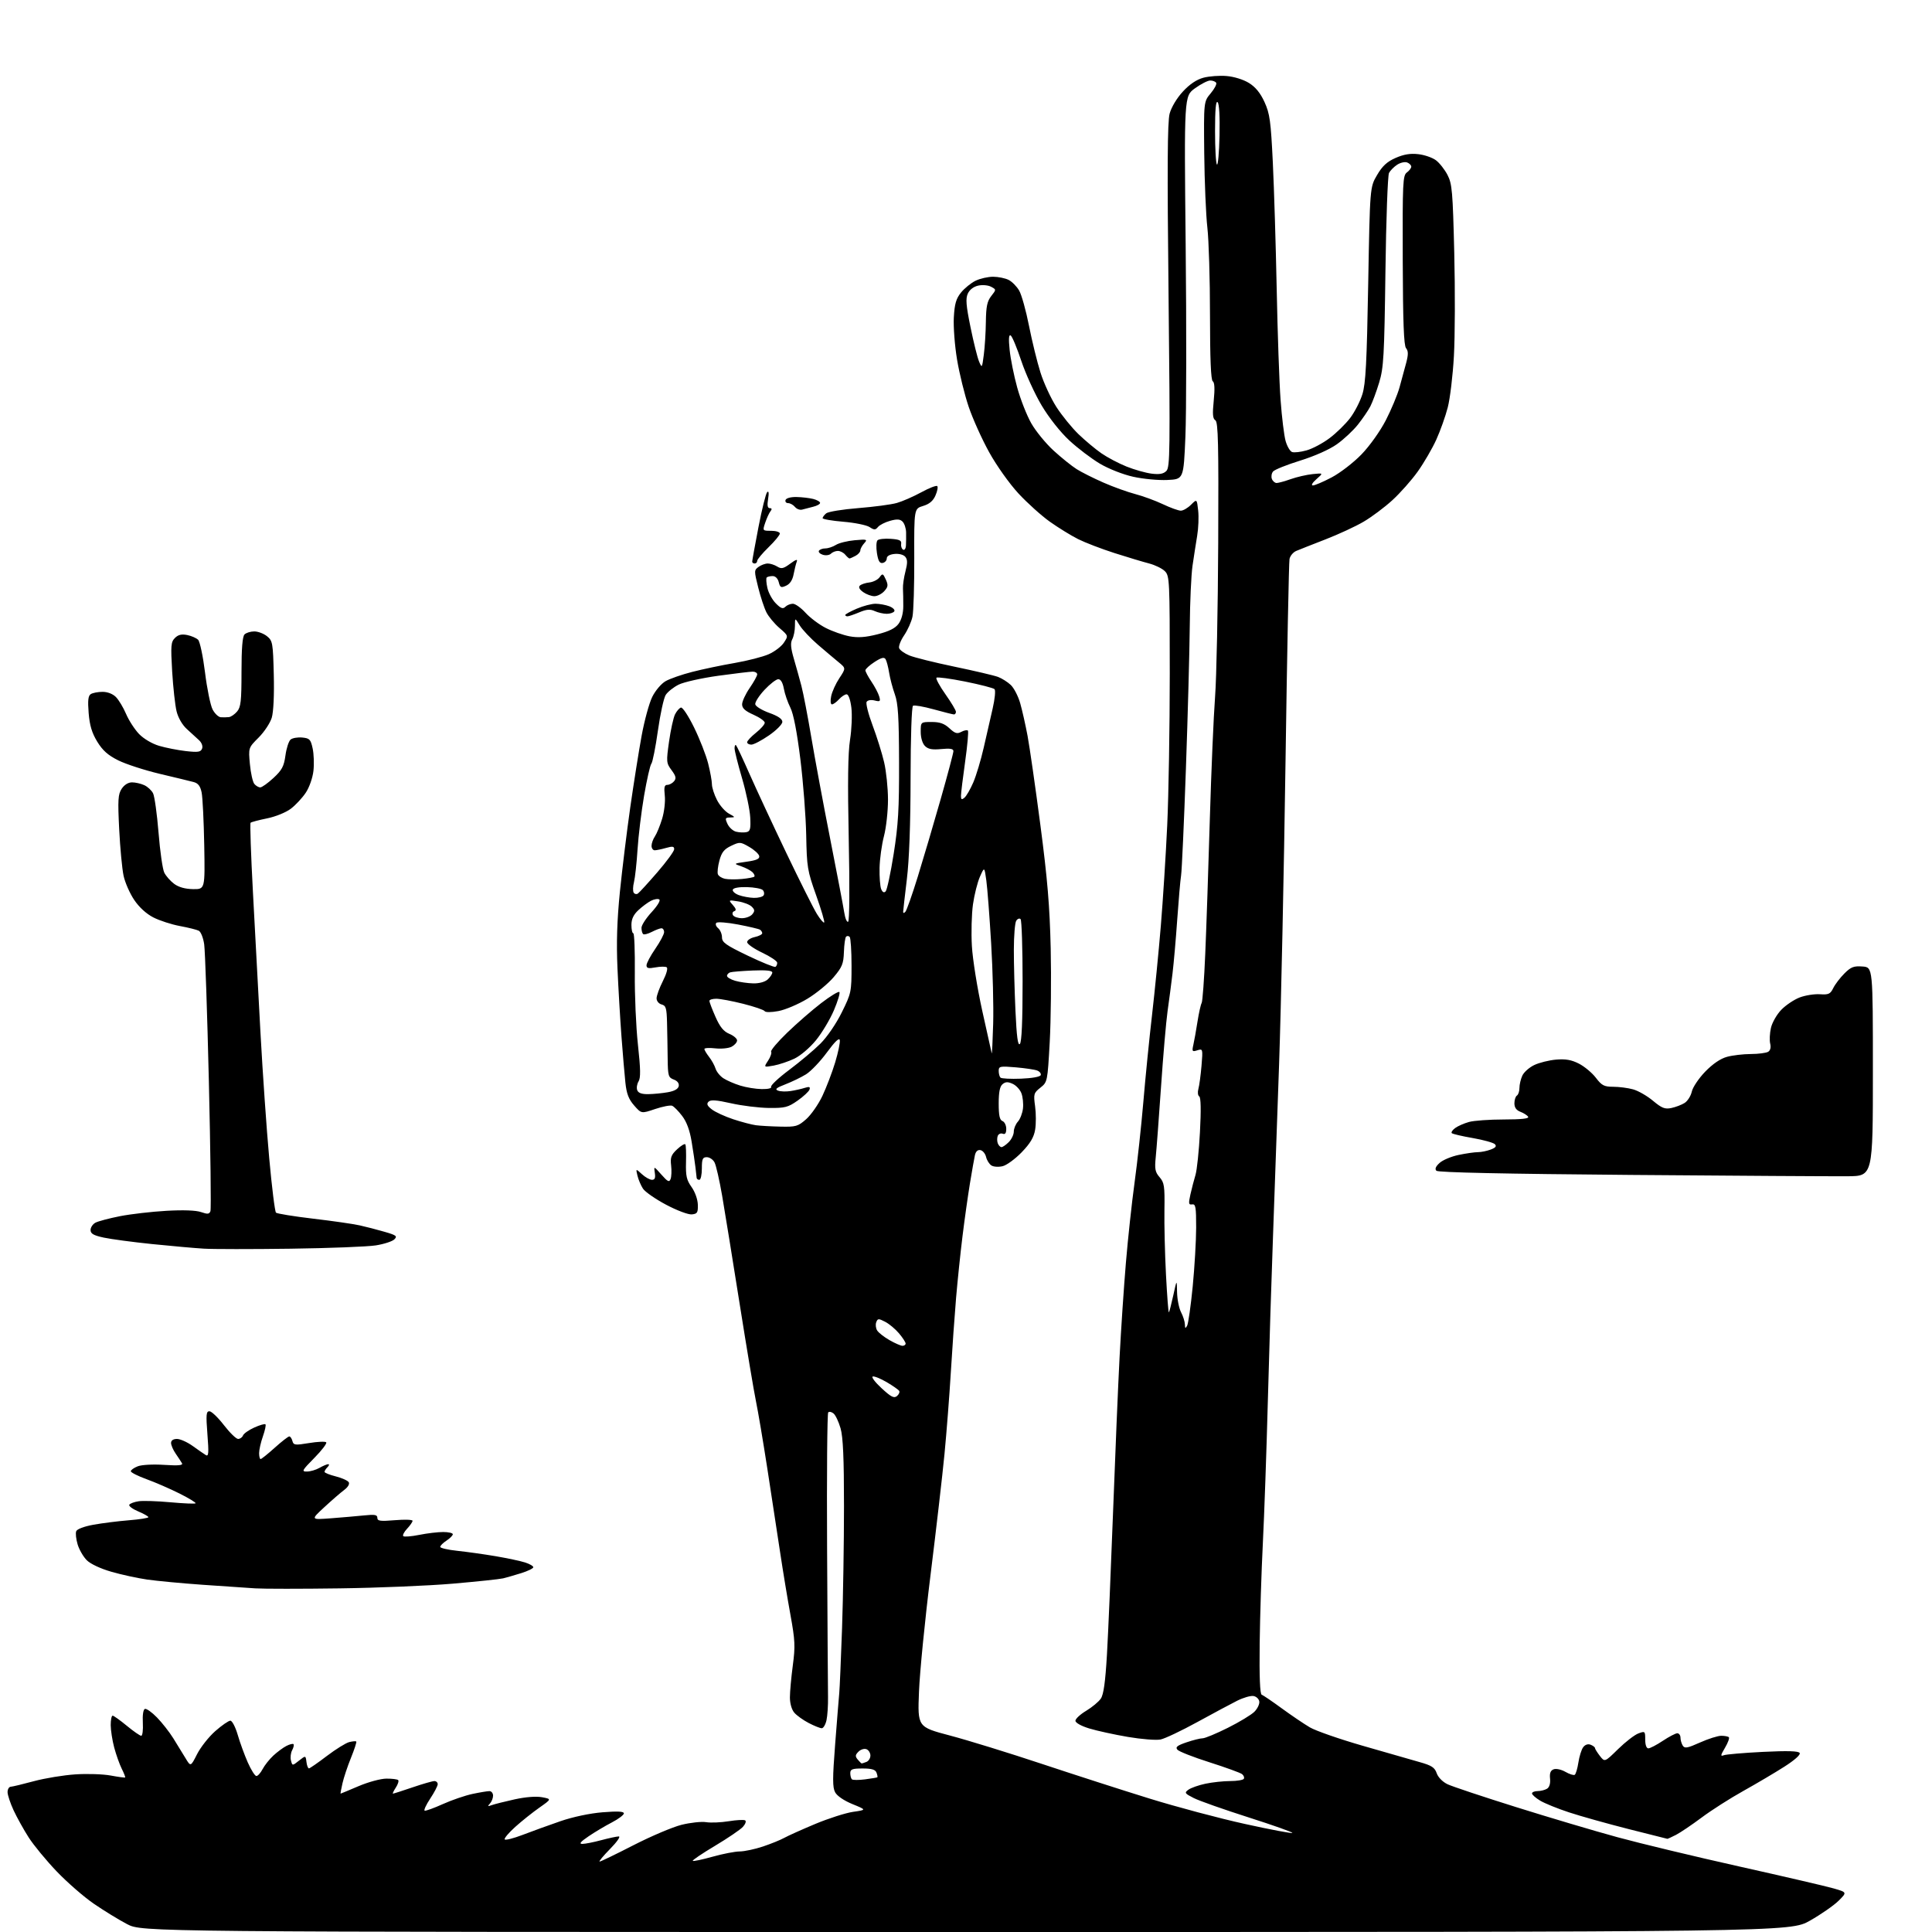 <?xml version="1.0" encoding="UTF-8" standalone="no"?>
<svg 
  version="1.1" 
  xmlns="http://www.w3.org/2000/svg" 
  xmlns:xlink="http://www.w3.org/1999/xlink" 
  xmlns:svg="http://www.w3.org/2000/svg"
  xmlns:rdf="http://www.w3.org/1999/02/22-rdf-syntax-ns#"
  xmlns:cc="http://creativecommons.org/ns#"
  xmlns:dc="http://purl.org/dc/elements/1.1/"
  viewBox="0 0 768 768"
  width="768"
  height="768"
>
<style>svg {background-color: white; }</style>"
<path stroke="none" fill="black" fill-rule="evenodd" d="M384.02,768.00C56.50,768.00 56.50,768.00 50.50,764.86C47.20,763.13 41.26,759.49 37.29,756.76C33.32,754.04 26.68,748.25 22.52,743.90C18.37,739.55 13.36,733.48 11.40,730.41C9.43,727.34 6.75,722.50 5.42,719.66C4.10,716.82 3.02,713.56 3.01,712.42C3.00,711.27 3.56,710.30 4.25,710.26C4.94,710.23 9.10,709.23 13.50,708.04C17.90,706.86 25.32,705.64 30.00,705.34C34.67,705.03 40.98,705.24 44.00,705.80C47.02,706.36 49.61,706.71 49.75,706.57C49.89,706.44 49.28,704.87 48.39,703.09C47.51,701.31 46.16,697.52 45.40,694.68C44.64,691.83 44.02,687.81 44.01,685.75C44.01,683.69 44.35,682.00 44.77,682.00C45.19,682.00 47.71,683.80 50.38,686.00C53.04,688.20 55.63,690.00 56.14,690.00C56.65,690.00 56.93,687.69 56.78,684.86C56.61,681.77 56.94,679.56 57.60,679.32C58.21,679.11 60.37,680.63 62.40,682.72C64.43,684.80 67.35,688.52 68.89,691.00C70.43,693.48 72.61,697.03 73.75,698.91C75.80,702.32 75.80,702.32 78.35,697.29C79.76,694.52 83.01,690.40 85.59,688.13C88.17,685.86 90.86,684.00 91.57,684.00C92.28,684.00 93.59,686.52 94.49,689.60C95.38,692.68 97.19,697.63 98.50,700.60C99.82,703.57 101.35,706.00 101.92,706.00C102.49,706.00 103.60,704.76 104.39,703.25C105.18,701.74 107.10,699.32 108.66,697.87C110.22,696.43 112.55,694.70 113.84,694.04C115.12,693.38 116.39,693.06 116.67,693.33C116.94,693.61 116.70,694.69 116.13,695.75C115.57,696.81 115.36,698.64 115.66,699.82C116.22,701.97 116.22,701.97 118.86,699.88C121.50,697.80 121.50,697.80 121.82,700.40C121.99,701.83 122.44,702.98 122.82,702.96C123.19,702.94 126.40,700.72 129.94,698.02C133.49,695.33 137.48,692.85 138.81,692.51C140.14,692.18 141.41,692.07 141.62,692.28C141.83,692.49 140.88,695.41 139.52,698.76C138.16,702.11 136.63,706.69 136.13,708.93C135.62,711.17 135.29,713.00 135.39,713.00C135.48,713.00 138.69,711.66 142.53,710.03C146.36,708.39 151.34,707.04 153.58,707.03C155.83,707.01 157.94,707.28 158.28,707.61C158.62,707.95 158.19,709.30 157.33,710.61C156.47,711.93 155.97,713.00 156.21,713.00C156.45,713.00 159.96,711.88 164.00,710.50C168.04,709.12 171.95,708.00 172.68,708.00C173.40,708.00 174.00,708.56 174.00,709.25C173.99,709.94 172.65,712.52 171.00,715.00C169.36,717.48 168.38,719.62 168.82,719.77C169.27,719.92 172.52,718.74 176.06,717.14C179.60,715.55 184.88,713.74 187.80,713.12C190.71,712.50 193.75,712.00 194.55,712.00C195.35,712.00 196.00,712.81 196.00,713.80C196.00,714.79 195.44,716.21 194.75,716.95C193.72,718.05 193.86,718.16 195.50,717.56C196.60,717.16 200.69,716.13 204.59,715.27C208.99,714.31 213.12,713.99 215.49,714.43C219.29,715.14 219.29,715.14 214.39,718.58C211.70,720.47 207.40,723.90 204.82,726.22C202.25,728.53 200.36,730.77 200.62,731.19C200.88,731.61 204.11,730.79 207.79,729.38C211.48,727.96 218.23,725.52 222.79,723.95C227.76,722.24 234.48,720.82 239.54,720.41C245.53,719.93 248.00,720.05 248.00,720.85C248.00,721.46 245.86,723.07 243.25,724.43C240.64,725.78 236.47,728.26 234.00,729.94C230.74,732.15 230.05,732.99 231.50,732.98C232.60,732.98 235.97,732.31 239.00,731.50C242.03,730.69 245.16,730.02 245.96,730.01C246.78,730.01 245.24,732.22 242.50,735.00C239.79,737.75 237.93,740.00 238.37,740.00C238.80,740.00 244.86,737.07 251.83,733.49C258.80,729.92 267.39,726.27 270.92,725.39C274.46,724.51 278.86,724.04 280.71,724.34C282.55,724.64 286.59,724.47 289.67,723.97C292.76,723.47 295.70,723.31 296.21,723.63C296.72,723.94 296.32,725.10 295.32,726.20C294.32,727.30 289.33,730.69 284.23,733.74C279.12,736.79 275.14,739.48 275.38,739.72C275.62,739.96 279.15,739.22 283.22,738.08C287.30,736.93 292.17,735.99 294.06,735.98C295.95,735.96 300.10,735.08 303.27,734.02C306.44,732.96 310.27,731.41 311.77,730.57C313.27,729.74 318.81,727.25 324.09,725.04C329.36,722.84 336.11,720.68 339.09,720.24C344.50,719.46 344.50,719.46 338.89,717.17C335.51,715.79 332.76,713.92 331.98,712.47C330.93,710.51 330.93,706.98 331.99,693.28C332.70,684.05 333.44,674.92 333.62,673.00C333.80,671.08 334.30,659.48 334.73,647.23C335.15,634.99 335.50,613.16 335.50,598.73C335.50,579.58 335.13,571.23 334.14,567.78C333.39,565.18 332.14,562.53 331.36,561.89C330.59,561.24 329.63,561.04 329.23,561.44C328.83,561.85 328.63,586.10 328.78,615.34C328.93,644.58 329.10,671.22 329.15,674.54C329.21,677.87 328.93,682.03 328.55,683.79C328.16,685.56 327.31,687.00 326.66,687.00C326.00,687.00 323.68,686.07 321.49,684.93C319.29,683.79 316.71,681.94 315.75,680.82C314.71,679.61 314.00,677.14 314.00,674.75C314.00,672.54 314.52,666.83 315.15,662.07C316.17,654.41 316.06,652.10 314.22,641.96C313.07,635.66 311.21,624.42 310.10,617.00C308.99,609.58 306.70,594.58 305.01,583.68C303.32,572.78 301.30,560.81 300.52,557.09C299.74,553.37 296.82,535.96 294.04,518.41C291.26,500.86 288.12,481.46 287.06,475.31C286.00,469.15 284.64,463.19 284.03,462.06C283.43,460.93 282.05,460.00 280.96,460.00C279.30,460.00 279.00,460.69 279.00,464.50C279.00,466.98 278.55,469.00 278.00,469.00C277.45,469.00 276.97,468.66 276.93,468.25C276.90,467.84 276.68,465.93 276.45,464.00C276.22,462.07 275.54,457.49 274.93,453.81C274.20,449.33 272.96,445.95 271.17,443.61C269.70,441.68 267.91,439.85 267.19,439.56C266.47,439.26 263.42,439.85 260.41,440.86C254.95,442.71 254.95,442.71 252.08,439.44C249.90,436.95 249.07,434.79 248.60,430.34C248.26,427.13 247.56,418.88 247.04,412.00C246.53,405.12 245.81,392.98 245.46,385.00C245.00,374.68 245.28,365.88 246.42,354.50C247.31,345.70 249.16,330.62 250.53,321.00C251.91,311.38 253.94,298.55 255.05,292.50C256.16,286.45 258.06,279.48 259.28,277.02C260.52,274.51 262.87,271.75 264.59,270.77C266.30,269.79 271.07,268.13 275.20,267.08C279.33,266.02 286.90,264.43 292.03,263.55C297.15,262.66 303.26,261.10 305.59,260.06C307.92,259.03 310.64,256.96 311.62,255.45C313.41,252.72 313.41,252.72 309.81,249.61C307.83,247.90 305.50,245.10 304.65,243.39C303.79,241.68 302.32,237.22 301.39,233.49C299.75,226.97 299.75,226.65 301.53,225.35C302.55,224.61 304.20,224.00 305.20,224.00C306.21,224.00 307.90,224.55 308.98,225.22C310.61,226.24 311.44,226.05 314.13,224.06C316.41,222.38 317.16,222.15 316.72,223.28C316.39,224.15 315.83,226.41 315.47,228.31C315.05,230.56 314.02,232.13 312.50,232.82C310.47,233.74 310.11,233.57 309.57,231.44C309.21,229.97 308.24,229.00 307.15,229.00C306.15,229.00 305.09,229.25 304.78,229.55C304.48,229.85 304.60,231.72 305.05,233.71C305.49,235.69 307.01,238.47 308.42,239.87C310.42,241.88 311.23,242.17 312.19,241.21C312.85,240.55 314.20,240.00 315.18,240.00C316.15,240.00 318.42,241.62 320.23,243.61C322.03,245.59 325.66,248.31 328.29,249.64C330.93,250.98 335.16,252.46 337.69,252.94C341.07,253.57 344.04,253.36 348.81,252.15C353.42,250.98 355.87,249.76 357.19,247.97C358.36,246.39 359.07,243.75 359.07,240.97C359.08,238.51 359.02,235.38 358.94,234.00C358.86,232.62 359.30,229.54 359.93,227.14C360.79,223.81 360.78,222.44 359.87,221.34C359.17,220.50 357.38,220.02 355.59,220.20C353.66,220.39 352.50,221.06 352.50,221.99C352.50,222.80 351.77,223.61 350.89,223.78C349.68,224.02 349.10,223.02 348.60,219.89C348.23,217.57 348.33,215.27 348.83,214.77C349.32,214.28 351.70,214.01 354.11,214.19C357.56,214.43 358.44,214.86 358.22,216.17C358.07,217.10 358.41,218.13 358.97,218.48C359.55,218.84 360.06,218.11 360.13,216.81C360.20,215.54 360.22,213.19 360.19,211.60C360.15,210.00 359.52,208.09 358.79,207.36C357.78,206.35 356.59,206.27 353.84,207.03C351.85,207.58 349.68,208.68 349.02,209.48C347.98,210.73 347.53,210.74 345.65,209.51C344.46,208.73 339.78,207.78 335.24,207.40C330.71,207.02 327.00,206.38 327.00,205.98C327.00,205.58 327.64,204.71 328.43,204.06C329.21,203.41 334.95,202.47 341.18,201.98C347.40,201.48 354.30,200.57 356.50,199.94C358.70,199.32 363.07,197.41 366.21,195.70C369.35,193.98 372.21,192.88 372.57,193.23C372.93,193.59 372.61,195.28 371.86,196.97C370.91,199.14 369.43,200.38 366.93,201.13C363.37,202.21 363.37,202.21 363.43,221.85C363.47,232.66 363.15,243.14 362.72,245.15C362.30,247.16 360.81,250.48 359.42,252.53C358.02,254.58 357.13,256.90 357.43,257.67C357.73,258.45 359.54,259.75 361.47,260.55C363.39,261.35 371.49,263.37 379.48,265.03C387.46,266.69 395.24,268.52 396.75,269.09C398.26,269.66 400.53,271.09 401.78,272.27C403.04,273.45 404.72,276.68 405.52,279.45C406.32,282.23 407.64,288.10 408.47,292.50C409.29,296.90 411.59,312.88 413.57,328.00C416.39,349.47 417.28,360.21 417.67,377.00C417.93,388.82 417.76,405.61 417.28,414.30C416.40,429.99 416.38,430.13 413.58,432.36C410.92,434.47 410.80,434.91 411.47,439.78C411.86,442.63 411.87,446.82 411.48,449.10C410.97,452.12 409.54,454.52 406.14,458.04C403.59,460.68 400.19,463.17 398.60,463.57C397.00,463.97 394.98,463.85 394.12,463.30C393.25,462.76 392.29,461.23 391.98,459.91C391.67,458.59 390.66,457.37 389.74,457.19C388.67,456.98 387.89,457.70 387.55,459.18C387.26,460.46 386.37,465.55 385.55,470.50C384.74,475.45 383.41,484.90 382.60,491.50C381.78,498.10 380.64,509.12 380.05,516.00C379.47,522.88 378.53,536.15 377.97,545.50C377.41,554.85 376.27,569.48 375.45,578.00C374.63,586.52 372.13,608.12 369.91,626.00C367.68,643.88 365.61,664.80 365.31,672.50C364.75,686.50 364.75,686.50 377.62,689.90C384.71,691.77 401.07,696.82 414.00,701.12C426.93,705.42 446.27,711.65 457.00,714.97C467.73,718.29 484.77,722.83 494.87,725.05C504.97,727.28 513.45,728.88 513.72,728.62C513.98,728.35 506.17,725.58 496.35,722.45C486.53,719.32 476.72,715.86 474.55,714.76C470.92,712.92 470.75,712.65 472.41,711.44C473.41,710.71 476.44,709.64 479.16,709.06C481.88,708.48 486.30,708.00 488.99,708.00C491.68,708.00 494.13,707.60 494.43,707.11C494.73,706.63 494.42,705.78 493.74,705.24C493.06,704.71 487.24,702.59 480.80,700.54C474.37,698.50 468.61,696.24 468.02,695.52C467.17,694.50 467.96,693.86 471.64,692.61C474.24,691.72 477.12,691.00 478.06,691.00C479.00,691.00 483.52,689.12 488.10,686.83C492.68,684.54 497.43,681.66 498.64,680.45C499.86,679.23 500.74,677.39 500.59,676.37C500.44,675.34 499.38,674.36 498.24,674.19C497.09,674.02 494.21,674.86 491.83,676.05C489.45,677.24 482.32,681.05 476.00,684.52C469.68,687.99 463.08,691.12 461.33,691.48C459.59,691.83 453.75,691.37 448.35,690.45C442.95,689.53 436.05,688.02 433.02,687.10C429.77,686.11 427.50,684.84 427.50,684.02C427.50,683.26 429.42,681.48 431.77,680.07C434.12,678.65 436.74,676.48 437.59,675.23C438.70,673.61 439.39,668.63 440.03,657.73C440.52,649.36 441.61,623.83 442.46,601.00C443.31,578.17 444.47,550.50 445.05,539.50C445.62,528.50 446.75,511.62 447.56,502.00C448.36,492.38 449.92,477.98 451.02,470.00C452.12,462.02 453.68,447.62 454.50,438.00C455.31,428.38 456.86,412.85 457.95,403.50C459.03,394.15 460.61,378.18 461.45,368.00C462.29,357.82 463.44,339.82 463.99,328.00C464.54,316.18 465.00,289.06 465.00,267.75C465.00,230.68 464.92,228.92 463.05,227.05C461.98,225.98 459.17,224.61 456.80,223.99C454.44,223.38 448.25,221.52 443.05,219.86C437.86,218.20 431.33,215.69 428.55,214.30C425.77,212.90 420.75,209.81 417.39,207.43C414.03,205.05 408.39,199.98 404.86,196.17C401.24,192.25 396.18,185.14 393.23,179.81C390.35,174.63 386.68,166.47 385.06,161.69C383.44,156.90 381.37,148.48 380.45,142.98C379.53,137.48 378.95,129.92 379.16,126.17C379.46,120.78 380.06,118.72 382.02,116.29C383.39,114.60 385.98,112.49 387.78,111.61C389.59,110.72 392.74,110.01 394.78,110.01C396.83,110.02 399.60,110.59 400.95,111.27C402.29,111.95 404.17,113.85 405.13,115.50C406.09,117.15 407.85,123.45 409.04,129.50C410.24,135.55 412.28,143.91 413.60,148.08C414.91,152.25 417.77,158.43 419.96,161.82C422.15,165.21 426.09,170.05 428.72,172.59C431.35,175.12 435.45,178.55 437.83,180.20C440.21,181.85 444.71,184.22 447.83,185.47C450.95,186.72 455.42,187.98 457.77,188.28C460.91,188.67 462.47,188.39 463.65,187.21C465.10,185.75 465.18,179.30 464.52,117.55C463.96,66.62 464.07,48.41 464.95,45.16C465.64,42.62 467.81,38.99 470.19,36.42C472.88,33.49 475.63,31.64 478.36,30.90C480.63,30.29 484.78,29.98 487.58,30.22C490.55,30.46 494.26,31.62 496.47,32.98C499.08,34.59 501.01,36.95 502.66,40.56C504.77,45.18 505.16,48.03 505.97,64.65C506.47,75.02 507.16,97.67 507.51,115.00C507.85,132.32 508.54,152.12 509.05,159.00C509.55,165.88 510.45,173.21 511.05,175.31C511.64,177.40 512.79,179.36 513.60,179.68C514.41,179.99 517.01,179.70 519.38,179.03C521.76,178.37 525.88,176.17 528.55,174.15C531.23,172.14 534.88,168.55 536.68,166.20C538.48,163.84 540.68,159.57 541.57,156.71C542.89,152.48 543.32,144.27 543.88,112.96C544.57,74.41 544.57,74.41 547.39,69.61C549.50,66.00 551.34,64.29 554.75,62.79C557.99,61.36 560.59,60.92 563.76,61.28C566.22,61.55 569.38,62.64 570.80,63.70C572.21,64.75 574.28,67.38 575.40,69.53C577.24,73.08 577.49,76.01 578.09,100.48C578.45,115.34 578.39,133.82 577.95,141.54C577.52,149.26 576.42,158.46 575.50,161.98C574.59,165.50 572.54,171.27 570.94,174.79C569.34,178.31 566.03,184.00 563.58,187.44C561.13,190.88 556.58,196.01 553.48,198.84C550.38,201.68 545.24,205.52 542.05,207.39C538.87,209.26 532.04,212.42 526.88,214.42C521.72,216.42 516.50,218.48 515.28,219.00C514.06,219.51 512.85,220.96 512.60,222.22C512.35,223.47 511.63,259.82 511.01,303.00C510.39,346.18 509.25,400.18 508.46,423.00C507.68,445.82 506.58,476.88 506.02,492.00C505.45,507.12 504.54,536.15 504.00,556.50C503.46,576.85 502.56,602.50 502.00,613.50C501.44,624.50 500.88,642.46 500.74,653.41C500.58,666.51 500.86,673.44 501.54,673.67C502.11,673.87 505.71,676.31 509.54,679.11C513.37,681.91 518.39,685.30 520.70,686.66C523.01,688.02 532.46,691.31 541.70,693.97C550.94,696.64 561.12,699.56 564.32,700.46C569.10,701.80 570.31,702.59 571.11,704.88C571.68,706.52 573.46,708.33 575.43,709.27C577.28,710.15 589.52,714.23 602.64,718.34C615.76,722.46 633.92,727.85 643.00,730.33C652.08,732.81 673.90,738.05 691.50,741.98C709.10,745.91 725.92,749.82 728.88,750.67C734.25,752.22 734.25,752.22 730.88,755.57C729.02,757.42 723.91,760.97 719.52,763.47C711.55,768.00 711.55,768.00 384.02,768.00zM662.80,730.96C662.63,730.94 655.65,729.18 647.27,727.05C638.89,724.92 628.32,721.96 623.77,720.46C619.22,718.97 614.04,716.87 612.25,715.79C610.46,714.72 609.00,713.42 609.00,712.92C609.00,712.41 610.01,711.99 611.25,711.98C612.49,711.98 614.17,711.54 614.99,711.03C615.92,710.44 616.37,708.93 616.17,707.04C615.94,704.87 616.35,703.80 617.59,703.33C618.57,702.95 620.63,703.40 622.26,704.33C623.86,705.25 625.54,705.79 625.97,705.52C626.41,705.25 627.06,703.05 627.43,700.65C627.79,698.24 628.64,695.51 629.32,694.58C630.08,693.53 631.21,693.14 632.28,693.55C633.22,693.92 634.01,694.50 634.02,694.86C634.03,695.21 634.91,696.62 635.97,698.00C637.91,700.50 637.91,700.50 643.20,695.31C646.12,692.45 649.74,689.65 651.25,689.08C653.92,688.08 654.00,688.15 654.00,691.52C654.00,693.64 654.49,695.00 655.25,695.00C655.94,694.99 658.52,693.65 661.00,692.00C663.48,690.35 666.06,689.01 666.75,689.00C667.44,689.00 668.01,689.79 668.02,690.75C668.02,691.71 668.44,693.14 668.93,693.92C669.69,695.12 670.80,694.91 675.79,692.67C679.07,691.20 682.86,690.00 684.21,690.00C685.56,690.00 686.93,690.26 687.25,690.58C687.57,690.90 686.88,692.79 685.71,694.77C683.91,697.81 683.84,698.27 685.25,697.73C686.17,697.38 693.18,696.78 700.82,696.40C710.66,695.92 714.91,696.04 715.40,696.84C715.82,697.52 713.42,699.66 709.30,702.29C705.56,704.68 698.23,709.01 693.00,711.93C687.77,714.84 680.33,719.59 676.46,722.48C672.59,725.37 668.00,728.47 666.26,729.37C664.52,730.26 662.96,730.98 662.80,730.96zM343.88,707.32C346.42,706.99 348.62,706.62 348.77,706.50C348.92,706.38 348.76,705.55 348.42,704.64C347.95,703.43 346.51,703.00 342.89,703.00C338.81,703.00 338.00,703.31 338.00,704.83C338.00,705.84 338.28,706.95 338.63,707.30C338.98,707.64 341.34,707.65 343.88,707.32zM342.54,701.00C342.70,701.00 343.55,700.73 344.42,700.39C345.29,700.06 346.00,698.92 346.00,697.86C346.00,696.80 345.29,695.66 344.42,695.33C343.55,695.00 342.13,695.44 341.26,696.31C339.95,697.62 339.90,698.17 340.96,699.45C341.67,700.30 342.38,701.00 342.54,701.00zM135.00,631.40C119.88,631.61 104.80,631.61 101.50,631.40C98.20,631.20 88.75,630.55 80.50,629.97C72.25,629.39 62.35,628.45 58.50,627.90C54.65,627.34 48.23,625.95 44.24,624.79C39.95,623.56 35.95,621.68 34.49,620.21C33.12,618.84 31.49,616.02 30.86,613.94C30.24,611.85 29.98,609.50 30.29,608.70C30.62,607.83 33.41,606.78 37.17,606.10C40.65,605.47 46.99,604.67 51.25,604.33C55.51,603.99 59.00,603.43 58.99,603.10C58.98,602.77 57.15,601.73 54.91,600.79C52.67,599.85 51.09,598.66 51.40,598.15C51.72,597.65 53.40,597.02 55.14,596.77C56.87,596.51 62.57,596.70 67.79,597.18C73.01,597.66 77.49,597.84 77.74,597.59C78.00,597.34 75.12,595.58 71.35,593.69C67.58,591.81 61.69,589.24 58.25,588.00C54.81,586.75 52.00,585.33 52.00,584.84C52.00,584.35 53.24,583.47 54.75,582.88C56.33,582.26 60.80,582.02 65.25,582.31C70.95,582.68 72.83,582.50 72.34,581.66C71.97,581.02 70.85,579.31 69.84,577.85C68.83,576.39 68.00,574.47 68.00,573.60C68.00,572.59 68.87,572.00 70.35,572.00C71.64,572.00 74.45,573.26 76.60,574.80C78.74,576.35 81.10,577.97 81.83,578.42C82.93,579.08 83.04,577.58 82.45,570.11C81.85,562.34 81.96,561.00 83.25,561.00C84.08,561.00 86.67,563.48 89.00,566.50C91.33,569.52 93.88,572.00 94.65,572.00C95.43,572.00 96.30,571.38 96.59,570.63C96.88,569.87 98.90,568.45 101.07,567.47C103.24,566.49 105.25,565.91 105.52,566.19C105.80,566.46 105.34,568.61 104.51,570.97C103.68,573.32 103.00,576.32 103.00,577.63C103.00,578.93 103.27,580.00 103.60,580.00C103.93,580.00 106.46,577.98 109.21,575.50C111.96,573.02 114.57,571.00 114.99,571.00C115.42,571.00 115.98,571.82 116.24,572.82C116.68,574.48 117.28,574.56 122.84,573.64C126.21,573.08 129.28,572.95 129.67,573.34C130.06,573.73 127.95,576.51 124.98,579.52C120.04,584.53 119.78,585.00 122.03,584.96C123.39,584.95 125.62,584.29 127.00,583.50C128.38,582.71 129.93,582.05 130.45,582.04C130.97,582.02 130.86,582.54 130.20,583.20C129.54,583.86 129.00,584.71 129.00,585.08C129.00,585.46 131.00,586.27 133.44,586.88C135.88,587.50 138.21,588.54 138.62,589.19C139.06,589.91 138.33,591.16 136.79,592.31C135.38,593.36 131.81,596.46 128.86,599.19C123.50,604.15 123.50,604.15 131.50,603.55C135.90,603.21 141.86,602.70 144.75,602.40C149.01,601.96 150.00,602.14 150.00,603.37C150.00,604.63 151.16,604.79 157.00,604.30C160.85,603.97 164.00,604.08 164.00,604.54C164.00,605.00 163.02,606.41 161.83,607.68C160.64,608.95 159.95,610.28 160.31,610.64C160.66,610.99 163.51,610.77 166.64,610.14C169.77,609.51 174.06,609.00 176.17,609.00C178.28,609.00 180.00,609.40 180.00,609.88C180.00,610.37 178.88,611.51 177.50,612.41C176.12,613.31 175.00,614.43 175.00,614.91C175.00,615.38 178.04,616.08 181.75,616.47C185.46,616.86 192.32,617.82 197.00,618.61C201.68,619.41 206.96,620.53 208.75,621.11C210.54,621.68 212.00,622.53 212.00,623.00C212.00,623.46 209.86,624.51 207.25,625.33C204.64,626.14 201.38,627.09 200.00,627.42C198.62,627.75 189.62,628.70 180.00,629.53C170.38,630.36 150.12,631.20 135.00,631.40zM356.55,554.96C357.33,554.31 357.73,553.38 357.44,552.90C357.14,552.42 354.90,550.85 352.46,549.42C350.02,547.99 347.53,546.99 346.92,547.19C346.30,547.40 347.90,549.50 350.46,551.86C354.22,555.33 355.39,555.92 356.55,554.96zM358.75,534.98C359.44,534.99 360.00,534.58 360.00,534.08C360.00,533.57 358.82,531.75 357.38,530.04C355.94,528.33 353.46,526.25 351.86,525.43C349.23,524.07 348.90,524.09 348.32,525.60C347.97,526.52 348.13,528.00 348.69,528.89C349.24,529.77 351.45,531.51 353.60,532.73C355.74,533.96 358.06,534.97 358.75,534.98zM471.90,527.00C472.36,526.17 473.35,519.20 474.11,511.50C474.86,503.80 475.48,493.23 475.49,488.00C475.50,479.81 475.28,478.54 473.89,478.76C472.49,478.99 472.40,478.45 473.22,474.76C473.75,472.42 474.65,468.94 475.23,467.04C475.81,465.13 476.61,457.48 477.00,450.04C477.47,441.28 477.37,436.27 476.72,435.85C476.16,435.50 476.01,434.15 476.38,432.85C476.74,431.56 477.30,427.42 477.62,423.65C478.18,416.92 478.15,416.82 475.96,417.51C473.92,418.16 473.78,417.97 474.37,415.36C474.73,413.79 475.47,409.64 476.02,406.13C476.57,402.63 477.32,399.30 477.67,398.72C478.03,398.15 478.68,389.31 479.11,379.09C479.55,368.86 480.37,344.75 480.93,325.50C481.50,306.25 482.44,284.43 483.01,277.00C483.58,269.57 484.14,241.99 484.26,215.71C484.44,176.43 484.24,167.77 483.13,167.08C482.08,166.43 481.93,164.64 482.48,159.24C482.95,154.54 482.82,152.01 482.09,151.56C481.35,151.10 481.00,142.65 480.99,125.19C480.99,111.06 480.52,95.45 479.95,90.50C479.38,85.55 478.82,72.25 478.70,60.95C478.50,40.40 478.50,40.40 481.26,37.11C482.77,35.31 483.76,33.42 483.45,32.92C483.14,32.41 482.08,32.00 481.09,32.00C480.11,32.00 477.37,33.40 475.01,35.11C470.71,38.22 470.71,38.22 471.32,97.36C471.66,129.89 471.61,164.15 471.22,173.50C470.50,190.50 470.50,190.50 464.04,190.80C460.48,190.97 454.38,190.39 450.47,189.52C446.43,188.63 440.72,186.38 437.25,184.33C433.89,182.34 428.42,178.19 425.10,175.11C421.50,171.78 417.03,166.12 414.08,161.19C411.35,156.61 407.71,148.63 405.98,143.45C404.25,138.26 402.36,133.72 401.77,133.36C401.02,132.89 400.89,134.64 401.35,139.12C401.71,142.66 403.06,149.36 404.35,154.02C405.63,158.69 408.14,165.08 409.92,168.22C411.70,171.37 415.70,176.26 418.80,179.10C421.90,181.93 426.02,185.25 427.97,186.48C429.91,187.71 434.70,190.11 438.62,191.83C442.53,193.55 448.22,195.60 451.25,196.39C454.28,197.18 459.22,198.99 462.23,200.41C465.23,201.84 468.46,203.00 469.39,203.00C470.33,203.00 472.14,201.95 473.43,200.66C475.78,198.32 475.78,198.32 476.29,202.91C476.58,205.43 476.40,209.97 475.89,213.00C475.39,216.03 474.55,221.43 474.03,225.00C473.52,228.57 473.03,239.38 472.95,249.00C472.86,258.62 472.18,284.05 471.42,305.50C470.67,326.95 469.80,346.07 469.50,348.00C469.19,349.93 468.51,357.80 467.97,365.50C467.44,373.20 466.59,382.88 466.09,387.00C465.59,391.12 464.71,397.88 464.12,402.00C463.54,406.12 462.37,419.62 461.53,432.00C460.68,444.38 459.73,456.98 459.42,460.02C458.95,464.67 459.18,465.91 460.95,467.95C462.82,470.10 463.03,471.50 462.88,480.93C462.78,486.74 463.06,498.37 463.50,506.77C463.94,515.16 464.45,521.88 464.64,521.69C464.84,521.50 465.62,518.45 466.40,514.92C467.80,508.50 467.80,508.50 467.90,513.64C467.95,516.46 468.67,520.06 469.49,521.64C470.32,523.21 471.00,525.40 471.02,526.50C471.05,528.11 471.23,528.21 471.90,527.00zM115.50,496.38C100.10,496.59 84.58,496.58 81.00,496.36C77.42,496.15 68.20,495.32 60.50,494.54C52.80,493.75 44.14,492.59 41.25,491.97C37.18,491.09 36.00,490.41 36.00,488.95C36.00,487.92 36.88,486.60 37.95,486.03C39.02,485.46 43.40,484.30 47.70,483.45C51.99,482.61 60.28,481.65 66.12,481.32C72.87,480.93 77.90,481.12 79.92,481.82C82.51,482.72 83.19,482.66 83.65,481.46C83.96,480.65 83.68,457.51 83.03,430.03C82.38,402.55 81.54,377.96 81.17,375.39C80.80,372.79 79.83,370.38 79.00,369.97C78.17,369.56 74.80,368.72 71.50,368.11C68.20,367.50 63.48,365.97 61.00,364.71C58.17,363.27 55.32,360.67 53.34,357.72C51.60,355.14 49.70,350.82 49.12,348.11C48.54,345.40 47.75,337.09 47.38,329.64C46.79,317.92 46.92,315.76 48.37,313.55C49.41,311.98 50.97,311.00 52.48,311.00C53.81,311.00 56.00,311.50 57.34,312.11C58.68,312.72 60.26,314.18 60.85,315.36C61.44,316.54 62.42,323.56 63.02,330.97C63.61,338.38 64.64,345.54 65.30,346.88C65.96,348.22 67.73,350.23 69.24,351.35C71.04,352.68 73.60,353.39 76.74,353.44C81.50,353.50 81.50,353.50 81.19,336.00C81.01,326.38 80.55,316.93 80.15,315.01C79.62,312.46 78.76,311.35 76.96,310.87C75.61,310.51 69.55,309.04 63.50,307.61C57.45,306.17 50.02,303.76 47.00,302.25C42.89,300.20 40.78,298.31 38.64,294.80C36.53,291.33 35.64,288.37 35.24,283.45C34.84,278.40 35.05,276.58 36.10,275.91C36.87,275.43 38.96,275.02 40.75,275.02C42.72,275.01 44.82,275.82 46.06,277.06C47.20,278.20 49.02,281.23 50.12,283.81C51.22,286.39 53.55,289.97 55.28,291.78C57.12,293.68 60.46,295.65 63.25,296.48C65.89,297.26 70.67,298.20 73.87,298.57C78.74,299.12 79.80,298.95 80.33,297.59C80.70,296.63 80.20,295.24 79.11,294.23C78.09,293.28 75.91,291.28 74.26,289.79C72.47,288.17 70.83,285.34 70.20,282.79C69.61,280.43 68.83,273.30 68.44,266.95C67.83,256.62 67.94,255.20 69.54,253.60C70.83,252.31 72.18,251.99 74.40,252.43C76.09,252.77 78.05,253.62 78.76,254.33C79.47,255.04 80.70,260.88 81.50,267.31C82.29,273.74 83.65,280.35 84.50,282.00C85.35,283.65 86.83,285.05 87.78,285.12C88.72,285.18 90.17,285.16 91.00,285.06C91.83,284.97 93.29,283.96 94.25,282.83C95.73,281.09 96.00,278.68 96.00,267.09C96.00,257.78 96.38,253.02 97.20,252.20C97.86,251.54 99.61,251.00 101.09,251.00C102.57,251.00 104.84,251.86 106.14,252.91C108.37,254.71 108.52,255.54 108.83,268.16C109.04,276.26 108.72,282.99 108.03,285.30C107.40,287.40 105.05,290.95 102.81,293.19C98.74,297.26 98.74,297.26 99.34,303.75C99.67,307.31 100.46,310.85 101.10,311.62C101.73,312.38 102.79,313.00 103.46,313.00C104.12,313.00 106.49,311.31 108.71,309.25C112.10,306.11 112.87,304.65 113.47,300.30C113.86,297.44 114.78,294.60 115.52,293.98C116.26,293.37 118.34,293.01 120.15,293.18C123.07,293.47 123.51,293.92 124.28,297.50C124.76,299.70 124.90,303.71 124.60,306.41C124.29,309.18 122.98,312.95 121.57,315.08C120.20,317.15 117.53,320.02 115.64,321.46C113.69,322.95 109.59,324.62 106.16,325.32C102.84,325.99 99.89,326.78 99.61,327.06C99.33,327.34 99.74,339.70 100.54,354.54C101.33,369.37 102.68,394.55 103.54,410.50C104.41,426.45 105.97,448.91 107.02,460.41C108.06,471.91 109.27,481.65 109.71,482.05C110.14,482.45 116.78,483.53 124.47,484.44C132.15,485.34 140.47,486.54 142.97,487.10C145.46,487.65 149.91,488.80 152.86,489.66C157.57,491.02 158.04,491.39 156.76,492.67C155.95,493.47 152.64,494.55 149.40,495.06C146.15,495.58 130.90,496.17 115.50,496.38zM275.00,482.74C273.61,482.88 269.10,481.18 264.81,478.91C260.58,476.67 256.44,473.79 255.60,472.52C254.77,471.25 253.78,468.92 253.40,467.35C252.72,464.50 252.72,464.50 255.17,466.75C256.52,467.99 258.32,469.00 259.18,469.00C260.30,469.00 260.61,468.25 260.30,466.25C259.88,463.50 259.88,463.50 262.91,466.92C265.44,469.78 266.04,470.07 266.57,468.67C266.93,467.74 267.02,465.31 266.78,463.25C266.41,460.12 266.80,459.06 269.17,456.85C270.73,455.39 272.20,454.52 272.44,454.91C272.69,455.30 272.80,458.52 272.70,462.07C272.56,467.44 272.92,469.09 274.91,471.87C276.28,473.79 277.34,476.77 277.40,478.86C277.49,482.04 277.19,482.53 275.00,482.74zM734.50,467.58C729.00,467.63 690.19,467.39 648.26,467.05C598.23,466.64 571.68,466.08 571.00,465.40C570.30,464.70 570.69,463.72 572.24,462.30C573.48,461.15 576.88,459.72 579.80,459.11C582.71,458.50 586.17,458.00 587.48,458.00C588.80,458.00 591.10,457.53 592.60,456.96C594.57,456.21 595.02,455.62 594.23,454.83C593.63,454.23 589.67,453.13 585.43,452.39C581.19,451.66 577.45,450.78 577.11,450.45C576.78,450.11 577.38,449.19 578.46,448.41C579.53,447.62 582.00,446.54 583.95,446.00C585.90,445.45 592.14,445.01 597.81,445.01C604.83,445.00 607.91,444.66 607.46,443.94C607.10,443.35 605.72,442.47 604.40,441.96C602.76,441.34 602.00,440.27 602.00,438.58C602.00,437.23 602.45,435.84 603.00,435.50C603.55,435.16 604.00,433.80 604.00,432.49C604.00,431.17 604.51,428.97 605.14,427.60C605.76,426.22 607.90,424.32 609.89,423.37C611.87,422.42 615.78,421.45 618.58,421.21C622.35,420.89 624.68,421.30 627.66,422.82C629.86,423.95 632.89,426.47 634.38,428.43C636.74,431.52 637.67,432.00 641.30,432.01C643.61,432.01 647.16,432.47 649.19,433.04C651.22,433.60 654.78,435.64 657.09,437.58C660.61,440.51 661.81,440.99 664.40,440.45C666.11,440.09 668.47,439.19 669.66,438.44C670.85,437.68 672.14,435.65 672.52,433.92C672.90,432.19 675.30,428.63 677.85,425.99C680.85,422.90 683.92,420.81 686.50,420.11C688.70,419.50 692.98,419.00 696.00,418.99C699.02,418.98 702.12,418.57 702.89,418.09C703.75,417.55 704.05,416.33 703.68,414.86C703.36,413.56 703.49,410.76 703.97,408.63C704.45,406.50 706.31,403.24 708.11,401.39C709.90,399.54 713.20,397.34 715.43,396.49C717.67,395.65 721.28,395.08 723.46,395.23C726.89,395.46 727.59,395.14 728.74,392.79C729.47,391.30 731.46,388.69 733.16,386.99C735.78,384.37 736.89,383.94 740.38,384.20C744.50,384.50 744.50,384.50 744.50,426.00C744.50,467.50 744.50,467.50 734.50,467.58zM398.11,456.00C398.60,456.00 399.90,455.10 401.00,454.00C402.10,452.90 403.00,451.02 403.00,449.83C403.00,448.63 403.74,446.84 404.64,445.85C405.53,444.86 406.44,442.50 406.65,440.62C406.86,438.74 406.58,436.02 406.03,434.59C405.49,433.15 403.92,431.46 402.55,430.84C400.64,429.97 399.70,430.00 398.53,430.98C397.45,431.87 397.00,434.12 397.00,438.65C397.00,443.43 397.38,445.21 398.50,445.64C399.32,445.95 400.00,447.34 400.00,448.71C400.00,450.46 399.57,451.05 398.58,450.67C397.80,450.37 396.92,450.77 396.61,451.56C396.31,452.35 396.32,453.68 396.64,454.50C396.95,455.32 397.62,456.00 398.11,456.00zM310.22,447.85C316.40,447.99 317.21,447.76 320.46,444.90C322.40,443.19 325.31,439.03 326.91,435.65C328.51,432.27 330.80,426.26 332.00,422.30C333.19,418.34 334.02,414.36 333.83,413.46C333.61,412.37 331.90,414.01 328.71,418.35C326.08,421.94 322.34,425.86 320.40,427.06C318.46,428.26 314.76,430.05 312.19,431.04C308.59,432.42 307.91,433.00 309.25,433.53C310.22,433.91 312.47,433.99 314.25,433.71C316.04,433.44 318.57,432.87 319.88,432.45C321.70,431.88 322.16,432.03 321.80,433.10C321.55,433.87 319.42,435.85 317.08,437.50C313.26,440.18 312.06,440.49 305.66,440.43C301.72,440.38 294.96,439.56 290.64,438.58C284.74,437.25 282.50,437.10 281.64,437.96C280.79,438.82 281.12,439.59 283.00,441.03C284.38,442.09 288.20,443.84 291.50,444.93C294.80,446.02 298.85,447.08 300.50,447.30C302.15,447.52 306.52,447.77 310.22,447.85zM257.72,434.94C259.80,434.91 263.30,434.57 265.49,434.18C268.12,433.71 269.59,432.88 269.81,431.73C270.02,430.64 269.28,429.67 267.82,429.13C265.69,428.34 265.49,427.66 265.41,420.88C265.37,416.82 265.25,410.42 265.16,406.66C265.02,400.73 264.73,399.74 263.00,399.29C261.88,399.00 261.00,397.93 261.00,396.85C261.00,395.80 262.12,392.72 263.49,390.02C264.95,387.14 265.58,384.86 265.01,384.50C264.47,384.17 262.45,384.20 260.52,384.56C257.76,385.08 257.00,384.90 257.00,383.72C257.00,382.90 258.57,379.93 260.50,377.14C262.43,374.34 264.00,371.36 264.00,370.52C264.00,369.69 263.53,369.00 262.95,369.00C262.37,369.00 260.63,369.66 259.08,370.46C257.52,371.26 255.97,371.64 255.63,371.29C255.28,370.95 255.00,369.83 255.00,368.81C255.00,367.79 256.82,364.98 259.05,362.57C261.37,360.04 262.66,357.91 262.07,357.54C261.50,357.19 260.02,357.43 258.77,358.08C257.52,358.72 255.26,360.40 253.75,361.81C251.82,363.61 251.00,365.36 251.00,367.69C251.00,369.51 251.34,371.00 251.75,371.00C252.16,371.00 252.43,378.09 252.35,386.75C252.26,395.41 252.82,408.25 253.59,415.28C254.65,424.98 254.71,428.49 253.83,429.89C253.20,430.91 252.97,432.47 253.31,433.37C253.74,434.50 255.11,434.98 257.72,434.94zM302.81,432.93C305.27,432.97 306.87,432.60 306.53,432.06C306.21,431.54 309.44,428.50 313.71,425.31C317.98,422.11 323.57,417.42 326.12,414.87C328.80,412.21 332.41,406.93 334.63,402.42C338.39,394.82 338.50,394.31 338.50,383.89C338.50,377.99 338.16,372.83 337.75,372.42C337.34,372.00 336.70,371.97 336.33,372.34C335.96,372.71 335.57,375.44 335.47,378.42C335.31,383.12 334.77,384.45 331.39,388.44C329.25,390.98 324.56,394.84 320.96,397.02C317.36,399.20 312.18,401.40 309.46,401.91C306.55,402.45 304.29,402.46 303.96,401.94C303.66,401.44 299.83,400.14 295.45,399.03C291.08,397.93 286.26,397.02 284.75,397.02C283.24,397.01 282.00,397.39 282.00,397.88C282.00,398.36 283.09,401.21 284.42,404.22C286.21,408.27 287.64,410.02 289.92,410.97C291.61,411.67 293.00,412.85 293.00,413.59C293.00,414.33 292.03,415.45 290.85,416.08C289.67,416.71 286.75,417.01 284.35,416.74C281.96,416.47 280.00,416.58 280.00,416.99C280.00,417.40 280.84,418.80 281.86,420.12C282.89,421.43 284.05,423.52 284.44,424.78C284.83,426.03 286.23,427.76 287.55,428.62C288.87,429.49 291.87,430.80 294.22,431.53C296.58,432.27 300.44,432.90 302.81,432.93zM405.87,428.79C410.28,428.62 413.49,428.04 413.71,427.37C413.92,426.75 413.28,425.93 412.29,425.55C411.31,425.17 407.46,424.60 403.75,424.28C397.50,423.75 397.00,423.86 397.00,425.69C397.00,426.78 397.32,427.98 397.71,428.37C398.09,428.76 401.77,428.95 405.87,428.79zM307.54,423.59C303.57,424.30 303.57,424.30 305.33,421.62C306.29,420.15 306.84,418.55 306.54,418.07C306.24,417.58 309.12,414.17 312.94,410.49C316.75,406.81 322.83,401.52 326.45,398.74C330.07,395.97 333.32,393.98 333.67,394.34C334.02,394.69 333.05,397.95 331.50,401.59C329.96,405.22 326.75,410.58 324.38,413.49C321.92,416.50 318.21,419.67 315.78,420.83C313.43,421.95 309.72,423.19 307.54,423.59zM394.80,407.00C395.00,400.12 394.64,385.73 394.00,375.00C393.36,364.27 392.50,353.02 392.08,350.00C391.32,344.50 391.32,344.50 389.54,348.50C388.57,350.69 387.32,355.64 386.77,359.50C386.23,363.35 386.03,370.80 386.34,376.06C386.64,381.32 388.49,392.88 390.45,401.76C392.40,410.63 394.10,418.25 394.22,418.70C394.34,419.14 394.60,413.88 394.80,407.00zM405.41,414.99C406.14,414.26 406.50,405.96 406.50,390.04C406.50,376.92 406.14,365.81 405.70,365.37C405.25,364.92 404.47,365.22 403.96,366.03C403.45,366.84 403.03,372.00 403.02,377.50C403.01,383.00 403.30,393.93 403.66,401.79C404.13,412.13 404.62,415.78 405.41,414.99zM299.42,390.91C301.78,390.96 304.07,390.34 305.17,389.35C306.18,388.43 307.00,387.19 307.00,386.58C307.00,385.82 304.48,385.57 299.25,385.79C294.99,385.97 290.94,386.30 290.25,386.53C289.56,386.75 289.00,387.39 289.00,387.94C289.00,388.49 290.46,389.37 292.25,389.88C294.04,390.40 297.26,390.86 299.42,390.91zM308.25,384.34C308.66,384.09 308.98,383.35 308.95,382.69C308.92,382.04 306.22,380.23 302.95,378.68C299.68,377.13 297.00,375.25 297.00,374.51C297.00,373.77 298.35,372.86 300.00,372.50C301.65,372.14 303.00,371.45 303.00,370.98C303.00,370.51 302.59,369.87 302.10,369.56C301.60,369.25 297.68,368.33 293.39,367.51C289.10,366.69 285.21,366.39 284.75,366.85C284.29,367.31 284.61,368.26 285.46,368.96C286.31,369.67 287.00,371.31 287.00,372.61C287.00,374.62 288.53,375.70 297.25,379.89C302.89,382.59 307.84,384.59 308.25,384.34zM327.63,366.71C327.89,366.44 326.45,361.56 324.42,355.86C320.95,346.12 320.72,344.69 320.48,332.00C320.34,324.57 319.29,310.98 318.16,301.80C316.80,290.87 315.43,283.78 314.18,281.30C313.13,279.21 311.96,275.81 311.59,273.75C311.15,271.34 310.36,270.00 309.38,270.00C308.53,270.00 306.07,271.91 303.89,274.24C301.72,276.57 300.07,279.15 300.23,279.98C300.39,280.81 302.88,282.33 305.76,283.37C309.30,284.64 311.00,285.80 311.00,286.96C311.00,287.90 308.60,290.32 305.68,292.33C302.75,294.35 299.60,296.00 298.68,296.00C297.75,296.00 297.00,295.57 297.00,295.04C297.00,294.52 298.57,292.83 300.50,291.29C302.42,289.76 304.00,287.96 304.00,287.30C304.00,286.64 301.98,285.20 299.50,284.10C296.20,282.64 295.00,281.54 295.00,279.99C295.00,278.82 296.35,275.90 298.00,273.50C299.65,271.10 301.00,268.66 301.00,268.07C301.00,267.48 300.21,266.99 299.25,266.99C298.29,266.98 292.10,267.72 285.50,268.63C278.90,269.55 271.82,271.13 269.76,272.16C267.71,273.19 265.40,275.03 264.62,276.26C263.85,277.49 262.45,283.90 261.52,290.50C260.59,297.10 259.42,302.99 258.92,303.59C258.43,304.19 257.13,309.91 256.03,316.31C254.94,322.70 253.77,332.34 253.43,337.72C253.09,343.10 252.45,348.91 252.02,350.63C251.58,352.35 251.53,354.23 251.89,354.82C252.26,355.41 253.01,355.58 253.57,355.20C254.14,354.81 257.61,351.01 261.30,346.75C264.98,342.50 268.00,338.36 268.00,337.57C268.00,336.43 267.34,336.33 264.76,337.07C262.97,337.58 260.95,338.00 260.26,338.00C259.57,338.00 259.00,337.20 259.00,336.22C259.00,335.24 259.60,333.56 260.34,332.47C261.07,331.39 262.36,328.25 263.20,325.50C264.06,322.71 264.52,318.62 264.26,316.25C263.90,312.95 264.12,312.00 265.27,312.00C266.09,312.00 267.29,311.35 267.95,310.56C268.90,309.41 268.70,308.51 266.96,306.16C264.86,303.32 264.82,302.84 265.96,294.75C266.62,290.11 267.69,285.26 268.33,283.98C268.97,282.70 270.03,281.48 270.67,281.27C271.33,281.06 273.64,284.56 275.91,289.19C278.15,293.76 280.66,300.18 281.49,303.46C282.32,306.74 283.00,310.47 283.00,311.75C283.00,313.03 283.90,315.85 285.01,318.01C286.11,320.17 288.25,322.61 289.76,323.43C292.32,324.82 292.36,324.92 290.27,324.96C288.25,325.00 288.15,325.24 289.19,327.52C289.83,328.91 291.36,330.30 292.59,330.61C293.83,330.92 295.66,331.01 296.67,330.80C298.22,330.49 298.46,329.58 298.23,324.96C298.08,321.96 296.61,314.94 294.98,309.38C293.34,303.81 292.00,298.45 292.00,297.46C292.00,296.47 292.27,295.93 292.60,296.26C292.92,296.59 295.34,301.73 297.96,307.68C300.59,313.63 307.15,327.73 312.54,339.00C317.94,350.27 323.43,361.23 324.75,363.34C326.07,365.46 327.36,366.97 327.63,366.71zM337.15,366.41C337.68,366.08 337.78,352.54 337.39,333.67C336.92,310.86 337.07,299.33 337.91,294.03C338.56,289.91 338.79,284.18 338.43,281.28C338.04,278.13 337.27,276.00 336.54,276.00C335.86,276.00 334.50,276.90 333.50,278.00C332.50,279.10 331.25,280.00 330.72,280.00C330.16,280.00 330.02,278.63 330.40,276.77C330.75,274.99 332.22,271.75 333.66,269.58C336.27,265.63 336.27,265.63 333.39,263.26C331.80,261.96 328.09,258.82 325.14,256.29C322.19,253.75 318.93,250.29 317.89,248.59C316.01,245.50 316.01,245.50 316.00,248.82C316.00,250.64 315.52,253.02 314.94,254.11C314.16,255.57 314.32,257.56 315.55,261.79C316.47,264.93 317.83,269.83 318.58,272.68C319.33,275.53 321.10,284.75 322.52,293.18C323.94,301.61 327.31,319.75 330.02,333.50C332.73,347.25 335.24,360.40 335.60,362.73C335.96,365.06 336.66,366.71 337.15,366.41zM294.94,365.00C296.49,365.00 298.33,364.30 299.04,363.45C300.10,362.18 300.06,361.63 298.84,360.42C298.03,359.60 295.59,358.66 293.43,358.32C289.53,357.70 289.51,357.72 291.31,359.75C292.61,361.21 292.77,361.91 291.88,362.21C291.20,362.43 290.98,363.15 291.38,363.81C291.79,364.46 293.39,365.00 294.94,365.00zM359.90,362.45C360.40,361.93 362.62,355.65 364.83,348.50C367.04,341.35 371.14,327.48 373.93,317.68C376.72,307.89 379.00,299.29 379.00,298.58C379.00,297.65 377.68,297.42 374.18,297.76C370.55,298.11 368.95,297.81 367.68,296.54C366.68,295.53 366.00,293.28 366.00,290.93C366.00,287.00 366.00,287.00 370.35,287.00C373.61,287.00 375.39,287.63 377.41,289.50C379.63,291.56 380.47,291.82 382.14,290.92C383.26,290.33 384.43,290.10 384.75,290.41C385.06,290.73 384.57,296.28 383.66,302.74C382.75,309.21 382.00,315.34 382.00,316.37C382.00,317.86 382.29,318.01 383.39,317.09C384.16,316.46 385.73,313.72 386.90,311.02C388.06,308.31 389.92,302.14 391.02,297.30C392.12,292.46 393.73,285.41 394.60,281.64C395.47,277.87 395.81,274.41 395.34,273.95C394.88,273.49 389.64,272.14 383.70,270.94C377.76,269.75 372.61,269.06 372.26,269.40C371.92,269.75 373.51,272.71 375.82,275.97C378.12,279.23 380.00,282.37 380.00,282.95C380.00,283.53 379.65,284.00 379.23,284.00C378.81,284.00 375.18,283.09 371.17,281.98C367.16,280.87 363.45,280.22 362.94,280.54C362.39,280.88 361.99,292.87 361.97,309.31C361.95,327.53 361.43,341.74 360.49,349.50C359.69,356.10 359.03,361.93 359.02,362.45C359.01,363.05 359.33,363.05 359.90,362.45zM299.69,356.92C301.45,356.96 303.18,356.51 303.55,355.91C303.92,355.31 303.77,354.37 303.21,353.81C302.65,353.25 299.83,352.72 296.95,352.64C293.78,352.56 291.55,352.95 291.30,353.65C291.08,354.28 292.16,355.26 293.70,355.82C295.24,356.38 297.94,356.88 299.69,356.92zM352.05,354.35C352.60,353.80 354.04,347.09 355.25,339.43C357.07,327.95 357.44,321.55 357.39,303.00C357.34,284.94 357.01,279.61 355.71,276.00C354.82,273.52 353.80,269.65 353.44,267.39C353.08,265.13 352.45,262.72 352.03,262.04C351.46,261.12 350.35,261.40 347.64,263.15C345.65,264.44 344.02,265.93 344.01,266.45C344.01,266.97 345.08,268.99 346.40,270.95C347.72,272.90 349.11,275.53 349.48,276.79C350.09,278.83 349.89,279.01 347.69,278.46C346.25,278.10 344.92,278.32 344.50,278.99C344.11,279.63 345.17,283.83 346.86,288.32C348.55,292.82 350.62,299.43 351.45,303.00C352.29,306.57 352.98,313.26 352.99,317.86C352.99,322.45 352.28,328.98 351.39,332.36C350.51,335.74 349.72,341.43 349.64,345.00C349.56,348.57 349.85,352.36 350.28,353.42C350.80,354.68 351.40,355.00 352.05,354.35zM294.92,349.41C297.35,349.18 299.57,348.76 299.85,348.48C300.14,348.20 299.81,347.41 299.14,346.73C298.46,346.06 296.47,345.00 294.71,344.39C291.50,343.29 291.50,343.29 296.80,342.54C300.75,341.99 302.03,341.41 301.80,340.29C301.64,339.46 299.85,337.83 297.84,336.67C294.32,334.63 294.04,334.61 290.64,336.23C287.85,337.56 286.86,338.81 285.98,342.07C285.37,344.34 285.09,346.80 285.37,347.53C285.65,348.25 286.92,349.07 288.19,349.34C289.46,349.61 292.49,349.64 294.92,349.41zM336.88,245.00C336.40,245.00 336.00,244.76 336.00,244.46C336.00,244.17 338.06,243.04 340.58,241.96C343.10,240.88 346.45,240.00 348.02,240.00C349.59,240.00 352.05,240.45 353.50,241.00C354.94,241.55 355.84,242.45 355.50,243.00C355.16,243.55 353.80,244.00 352.49,244.00C351.17,244.00 349.02,243.51 347.72,242.92C345.89,242.08 344.46,242.20 341.55,243.42C339.46,244.29 337.36,245.00 336.88,245.00zM347.57,237.00C346.40,237.00 344.41,236.27 343.14,235.38C341.67,234.35 341.18,233.42 341.79,232.81C342.32,232.28 344.01,231.71 345.55,231.54C347.09,231.37 348.93,230.45 349.64,229.48C350.82,227.86 351.01,227.93 352.12,230.36C353.13,232.59 353.04,233.30 351.50,235.00C350.51,236.10 348.73,237.00 347.57,237.00zM300.00,224.00C299.45,224.00 299.00,223.66 299.01,223.25C299.01,222.84 300.13,216.67 301.50,209.55C302.87,202.43 304.43,196.17 304.96,195.64C305.58,195.02 305.72,195.98 305.33,198.34C304.91,200.92 305.11,202.00 305.99,202.00C306.85,202.00 306.94,202.40 306.27,203.25C305.73,203.94 304.80,205.96 304.20,207.75C303.10,211.00 303.10,211.00 306.55,211.00C308.45,211.00 310.00,211.49 310.00,212.09C310.00,212.69 307.98,215.15 305.50,217.55C303.02,219.96 301.00,222.39 301.00,222.96C301.00,223.53 300.55,224.00 300.00,224.00zM337.69,222.00C337.44,222.00 336.68,221.32 336.00,220.50C335.32,219.68 334.00,219.00 333.08,219.00C332.15,219.00 330.91,219.49 330.30,220.10C329.70,220.70 328.25,220.90 327.09,220.53C325.92,220.16 325.23,219.44 325.54,218.93C325.86,218.42 327.01,218.00 328.09,218.00C329.18,218.00 331.07,217.37 332.29,216.61C333.50,215.84 336.87,215.01 339.77,214.75C344.67,214.32 344.94,214.41 343.52,215.97C342.69,216.90 342.00,218.17 342.00,218.79C342.00,219.42 341.13,220.40 340.07,220.96C339.00,221.53 337.93,222.00 337.69,222.00zM318.89,202.57C318.01,202.83 316.71,202.36 316.02,201.52C315.32,200.69 314.10,200.00 313.29,200.00C312.49,200.00 312.03,199.44 312.27,198.75C312.52,198.02 314.32,197.53 316.60,197.57C318.75,197.61 321.74,197.96 323.25,198.34C324.76,198.72 326.00,199.43 326.00,199.91C326.00,200.39 324.76,201.08 323.25,201.44C321.74,201.80 319.78,202.31 318.89,202.57zM521.86,192.97C522.61,192.99 525.98,191.55 529.36,189.77C532.74,187.99 538.07,183.88 541.22,180.62C544.47,177.26 548.62,171.43 550.86,167.10C553.02,162.92 555.48,157.03 556.33,154.00C557.18,150.97 558.38,146.55 559.00,144.18C559.86,140.88 559.84,139.51 558.92,138.40C558.04,137.34 557.69,127.95 557.61,103.40C557.51,72.52 557.64,69.74 559.25,68.56C560.21,67.86 561.00,66.81 561.00,66.25C561.00,65.68 560.26,64.93 559.36,64.58C558.46,64.24 556.67,64.64 555.39,65.48C554.12,66.31 552.66,67.79 552.15,68.75C551.64,69.71 551.00,87.38 550.73,108.00C550.28,141.66 550.02,146.17 548.24,152.06C547.15,155.66 545.56,159.94 544.72,161.56C543.88,163.18 541.66,166.43 539.79,168.79C537.92,171.15 534.17,174.65 531.45,176.58C528.51,178.68 522.61,181.30 516.84,183.10C511.51,184.75 506.66,186.70 506.06,187.43C505.46,188.15 505.25,189.48 505.59,190.37C505.93,191.27 506.78,192.00 507.48,192.00C508.18,192.00 510.72,191.30 513.12,190.45C515.53,189.60 519.43,188.70 521.80,188.46C526.09,188.02 526.09,188.02 523.30,190.48C521.70,191.88 521.08,192.95 521.86,192.97zM391.08,141.00C391.48,137.97 391.85,132.07 391.90,127.88C391.98,121.84 392.42,119.74 394.03,117.69C396.06,115.10 396.06,115.10 393.97,113.99C392.82,113.37 390.54,113.16 388.88,113.53C387.03,113.93 385.43,115.15 384.72,116.71C383.81,118.72 384.02,121.39 385.79,130.04C387.00,135.99 388.53,142.13 389.18,143.68C390.34,146.43 390.38,146.37 391.08,141.00zM484.78,53.92C484.95,46.44 484.66,41.26 484.03,40.63C483.32,39.92 483.00,43.52 483.00,52.13C483.00,59.03 483.34,65.01 483.75,65.42C484.16,65.83 484.63,60.66 484.78,53.92z" />

</svg>